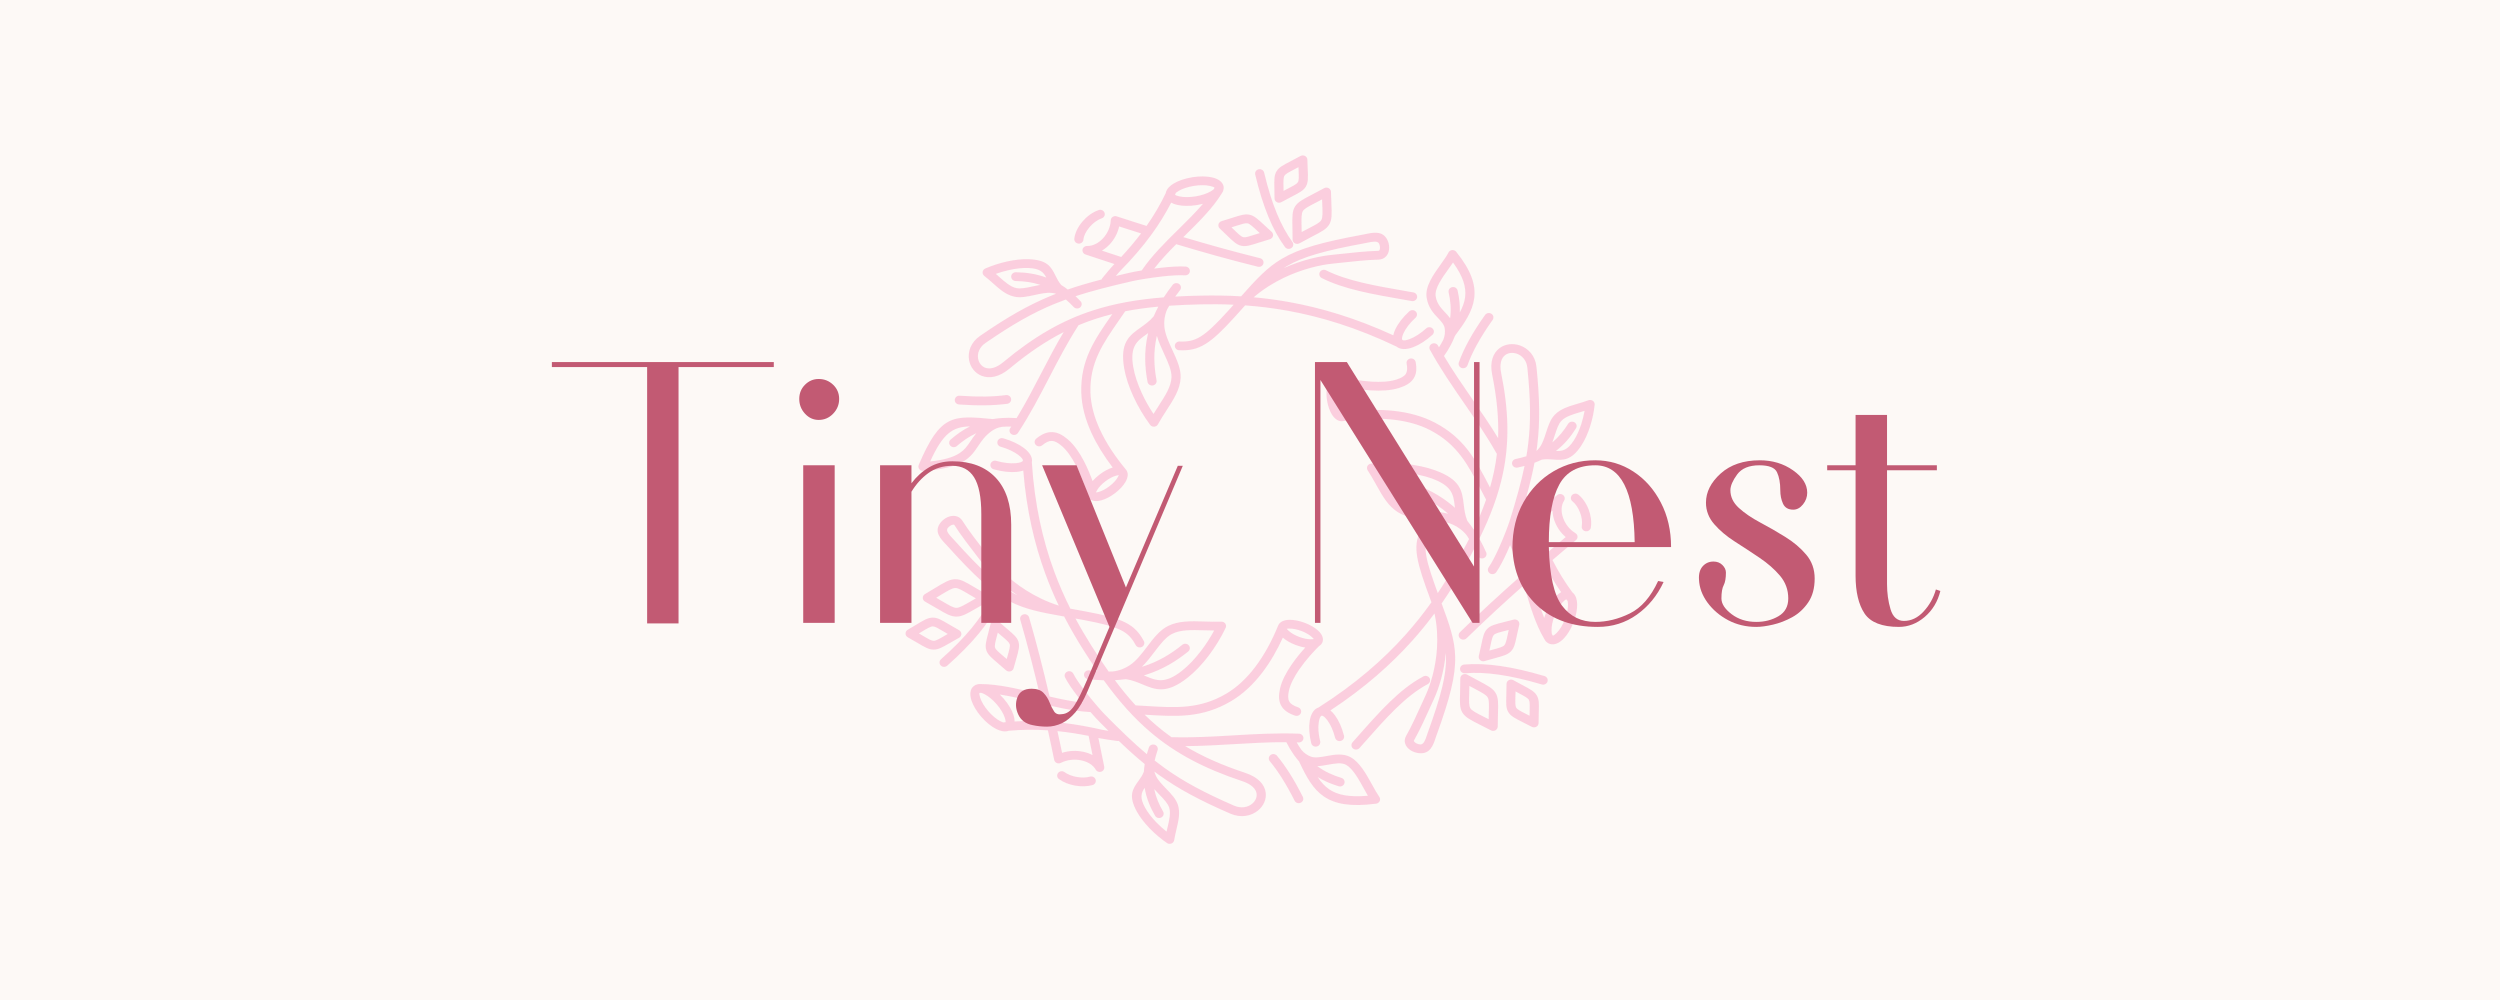 <svg version="1.2" preserveAspectRatio="xMidYMid meet" height="400" viewBox="0 0 750 300" zoomAndPan="magnify" width="1000" xmlns:xlink="http://www.w3.org/1999/xlink" xmlns="http://www.w3.org/2000/svg"><defs><filter height="100%" id="1148d2a5fb" filterUnits="objectBoundingBox" width="100%" y="0%" x="0%"><feColorMatrix in="SourceGraphic" type="matrix" values="0 0 0 0 1 0 0 0 0 1 0 0 0 0 1 0 0 0 1 0"></feColorMatrix></filter><clipPath id="aab583fa31"><path d="M 0.469 0.598 L 207.469 0.598 L 207.469 207.199 L 0.469 207.199 Z M 0.469 0.598"></path></clipPath><clipPath id="a3357bba74"><rect height="208" y="0" width="208" x="0"></rect></clipPath></defs><g id="cfb6b89607"><rect style="fill:#ffffff;fill-opacity:1;stroke:none;" height="300" y="0" width="750" x="0"></rect><rect style="fill:#fdf9f6;fill-opacity:1;stroke:none;" height="300" y="0" width="750" x="0"></rect><g transform="matrix(1,0,0,1,271,46)" mask="url(#5a028b7d4e)"><g clip-path="url(#a3357bba74)"><g clip-path="url(#aab583fa31)" clip-rule="nonzero"><path d="M 153.02 41.727 C 153.766 41.855 154.258 42.543 154.125 43.258 C 153.988 43.973 153.27 44.449 152.523 44.32 L 150.676 43.996 C 140.453 42.215 132.254 40.789 125.535 37.426 C 124.859 37.09 124.598 36.293 124.945 35.648 C 125.297 35 126.125 34.75 126.797 35.086 C 133.156 38.266 141.176 39.664 151.168 41.402 Z M 136.855 178.406 C 136.367 178.961 135.5 179.031 134.918 178.559 C 134.34 178.09 134.27 177.258 134.758 176.699 L 135.824 175.492 C 143.121 167.234 148.852 160.746 156.004 156.926 C 156.664 156.57 157.504 156.801 157.871 157.438 C 158.242 158.074 158 158.875 157.34 159.23 C 150.629 162.816 145.039 169.145 137.926 177.199 Z M 168.512 155.984 C 167.754 156.047 167.09 155.516 167.02 154.789 C 166.953 154.066 167.508 153.426 168.262 153.359 C 171.492 153.086 175.039 153.215 179.023 153.781 C 182.973 154.344 187.375 155.344 192.344 156.816 C 193.07 157.031 193.477 157.77 193.254 158.465 C 193.031 159.164 192.262 159.555 191.535 159.34 C 186.707 157.906 182.441 156.938 178.621 156.395 C 174.832 155.852 171.504 155.73 168.512 155.984 Z M 168.953 145.496 C 168.418 146.016 167.551 146.02 167.008 145.508 C 166.469 144.996 166.465 144.16 167 143.641 C 170.215 140.512 173.066 137.805 176.047 135.059 C 178.93 132.398 181.875 129.75 185.336 126.68 C 184.375 123.523 183.336 120.406 182.035 117.539 C 181.746 118.223 181.441 118.918 181.129 119.605 C 180.09 121.895 178.941 124.137 177.867 125.664 C 177.445 126.266 176.59 126.426 175.965 126.02 C 175.336 125.613 175.168 124.793 175.594 124.191 C 176.551 122.828 177.621 120.727 178.609 118.551 C 180.203 115.039 181.543 111.414 181.906 110.242 C 183.887 103.863 185.359 98.645 186.359 93.785 C 185.688 93.965 184.988 94.129 184.262 94.273 C 183.52 94.426 182.793 93.969 182.633 93.258 C 182.477 92.543 182.953 91.844 183.695 91.695 C 184.84 91.465 185.91 91.188 186.91 90.875 C 187.117 89.68 187.293 88.496 187.438 87.316 C 188.281 80.504 188.168 73.66 187.207 64.32 C 186.98 62.098 185.613 60.66 184.051 60.117 C 183.422 59.898 182.773 59.824 182.16 59.895 C 181.574 59.969 181.016 60.176 180.551 60.531 C 179.426 61.387 178.789 63.133 179.348 65.906 C 181.664 77.367 181.828 86.801 179.871 96.086 C 178.52 102.484 176.168 108.785 172.812 115.609 C 173.531 116.883 174.215 118.246 174.855 119.707 C 175.152 120.375 174.824 121.148 174.129 121.434 C 173.43 121.719 172.625 121.406 172.328 120.734 C 172 119.988 171.66 119.27 171.309 118.574 C 170.207 120.691 169.012 122.863 167.727 125.113 C 165.914 128.281 163.871 131.609 161.488 135.043 C 163.852 141.449 165.395 145.801 165.547 150.816 C 165.637 153.785 165.254 156.926 164.324 160.785 C 163.402 164.586 161.953 169.078 159.887 174.789 C 159.789 175.055 159.73 175.234 159.668 175.426 C 158.965 177.535 158.07 180.223 154.848 179.965 C 154.027 179.898 153.227 179.66 152.547 179.297 C 151.93 178.965 151.398 178.527 151.02 178.012 C 150.59 177.422 150.359 176.738 150.426 176.008 C 150.461 175.602 150.586 175.191 150.82 174.789 C 152.367 172.121 154.332 167.785 155.871 164.387 C 156.172 163.723 156.457 163.09 156.723 162.516 C 158.082 159.539 159.723 154.473 160.098 148.453 C 160.301 145.195 160.133 141.66 159.348 138.035 C 157.34 140.746 155.109 143.512 152.605 146.297 C 146.379 153.234 138.473 160.32 128.121 167.129 C 128.582 167.508 129.027 167.984 129.445 168.539 C 130.57 170.043 131.578 172.215 132.203 174.703 C 132.383 175.41 131.93 176.125 131.188 176.297 C 130.449 176.469 129.707 176.031 129.527 175.324 C 128.984 173.168 128.141 171.324 127.207 170.082 C 126.516 169.164 125.898 168.637 125.508 168.719 L 125.492 168.723 C 125.105 168.824 124.805 169.562 124.625 170.68 C 124.387 172.176 124.508 174.168 125.039 176.309 C 125.223 176.938 124.902 177.613 124.262 177.879 C 123.562 178.172 122.75 177.863 122.449 177.191 C 122.406 177.102 122.379 177.012 122.359 176.918 C 121.746 174.457 121.621 172.102 121.91 170.281 C 122.238 168.195 123.156 166.699 124.586 166.227 C 135.711 159.164 144.051 151.785 150.523 144.574 C 153.531 141.223 156.137 137.906 158.434 134.676 C 157.918 133.277 157.375 131.797 156.852 130.34 C 154.992 125.148 154.047 121.691 153.93 118.926 C 153.805 115.988 154.586 113.891 156.176 111.508 C 156.586 110.898 157.434 110.719 158.074 111.113 C 158.711 111.508 158.895 112.32 158.484 112.934 C 157.207 114.852 156.578 116.52 156.676 118.816 C 156.777 121.281 157.68 124.52 159.457 129.48 C 159.77 130.355 160.062 131.16 160.336 131.914 C 162.195 129.133 163.836 126.43 165.32 123.84 C 166.934 121.02 168.402 118.32 169.719 115.707 C 169.508 115.359 169.293 115.02 169.074 114.688 C 168.465 113.891 167.777 113.234 167.051 112.688 C 166.34 112.148 165.598 111.727 164.859 111.387 C 164.828 111.379 164.801 111.367 164.773 111.355 C 162.641 110.402 159.895 110.121 157.223 109.844 C 153.996 109.512 150.859 109.188 148.504 107.746 C 145.461 105.887 143.75 102.824 141.82 99.363 C 141.047 97.98 140.234 96.527 139.301 95.094 C 139.195 94.926 139.121 94.734 139.102 94.523 C 139.023 93.801 139.578 93.152 140.332 93.082 C 143.543 92.777 147.09 92.793 150.516 93.148 C 153.75 93.484 156.887 94.125 159.547 95.09 C 167.234 97.883 167.637 101.27 168.129 105.402 C 168.309 106.918 168.504 108.555 169.195 110.254 C 169.855 111.07 170.496 111.934 171.113 112.852 C 172.566 109.785 173.805 106.82 174.828 103.902 C 174.309 102.922 173.766 101.875 173.234 100.844 C 169.48 93.578 166.25 87.32 158.094 83.07 C 154.703 81.305 150.801 80.305 146.688 79.867 C 141.887 79.359 136.82 79.621 131.934 80.328 C 131.863 80.344 131.793 80.352 131.723 80.355 C 130.516 80.473 129.402 79.699 128.562 78.34 C 127.91 77.285 127.375 75.812 127.113 74.168 C 127.102 74.117 127.094 74.07 127.09 74.02 C 126.844 72.371 126.91 70.816 127.215 69.625 C 127.617 68.039 128.492 66.973 129.738 66.793 C 130.285 66.715 130.816 66.82 131.312 67.082 C 133.434 67.582 136.984 68.293 140.605 68.5 C 143.199 68.645 145.801 68.535 147.844 67.891 C 149.324 67.426 150.27 66.891 150.734 66.176 C 151.191 65.477 151.258 64.484 150.988 63.09 C 150.848 62.375 151.34 61.684 152.086 61.551 C 152.832 61.418 153.551 61.891 153.691 62.605 C 154.094 64.676 153.918 66.266 153.07 67.57 C 152.23 68.855 150.809 69.734 148.707 70.395 C 146.277 71.156 143.336 71.297 140.449 71.133 C 138.078 71 135.727 70.656 133.75 70.289 C 134.07 71.109 134.324 72.043 134.477 73.043 C 134.727 74.645 134.68 76.164 134.402 77.355 C 138.609 76.906 142.887 76.809 146.992 77.242 C 151.426 77.715 155.668 78.809 159.406 80.758 C 168.328 85.406 171.738 92.008 175.703 99.684 L 176 100.258 C 176.457 98.688 176.852 97.125 177.18 95.562 C 177.555 93.785 177.848 92 178.062 90.195 C 175.039 84.809 171.656 79.91 168.277 75.02 C 164.711 69.852 161.148 64.695 157.98 58.918 C 157.625 58.27 157.883 57.473 158.555 57.133 C 159.23 56.793 160.062 57.043 160.414 57.688 C 160.508 57.855 160.598 58.02 160.691 58.188 C 161.195 57.398 161.633 56.625 162.016 55.863 C 162.246 55.289 162.379 54.727 162.441 54.184 C 162.504 53.617 162.488 53.074 162.422 52.562 C 162.266 51.371 161.391 50.449 160.438 49.441 C 159.031 47.957 157.492 46.324 156.996 43.344 C 156.441 39.98 158.98 36.434 161.234 33.285 C 162.129 32.039 162.973 30.859 163.496 29.844 C 163.586 29.637 163.73 29.445 163.93 29.297 C 164.531 28.852 165.395 28.957 165.859 29.535 C 170.406 35.172 171.785 39.508 171.262 43.508 C 170.75 47.414 168.438 50.805 165.504 54.727 C 164.754 56.695 163.676 58.719 162.199 60.809 C 164.836 65.25 167.707 69.406 170.578 73.566 C 173.246 77.426 175.914 81.293 178.43 85.43 C 178.652 79.578 178.062 73.387 176.652 66.41 C 175.863 62.5 176.977 59.879 178.84 58.461 C 179.707 57.801 180.734 57.41 181.812 57.281 C 182.863 57.156 183.957 57.277 184.984 57.633 C 187.449 58.492 189.598 60.695 189.941 64.059 C 190.922 73.602 191.035 80.613 190.168 87.621 C 190.102 88.172 190.027 88.727 189.945 89.277 C 190.293 88.965 190.594 88.625 190.855 88.281 C 191.742 87.109 192.277 85.441 192.801 83.816 C 193.461 81.762 194.105 79.77 195.473 78.387 C 197.227 76.613 199.605 75.91 202.297 75.113 C 203.332 74.805 204.422 74.48 205.465 74.098 C 205.676 74.008 205.91 73.969 206.152 73.992 C 206.91 74.059 207.469 74.699 207.398 75.426 C 207.191 77.527 206.715 79.805 206.02 81.961 C 205.359 84.008 204.5 85.953 203.477 87.539 C 200.418 92.281 197.91 92.094 194.848 91.859 C 193.824 91.781 192.723 91.699 191.539 91.898 C 190.844 92.23 190.113 92.547 189.348 92.836 C 188.754 95.957 187.969 99.195 186.977 102.754 C 187.078 102.863 187.16 102.988 187.219 103.129 C 187.719 104.312 188.117 105.281 188.41 106.016 C 188.801 107 189.039 107.641 189.113 107.883 L 189.242 108.289 L 196.145 102.52 L 196.145 102.523 C 196.586 102.156 197.238 102.086 197.766 102.391 C 198.41 102.773 198.617 103.586 198.223 104.207 C 197.324 105.613 197.289 107.453 197.875 109.211 C 198.504 111.09 199.816 112.84 201.555 113.883 C 201.688 113.953 201.812 114.051 201.918 114.168 C 202.422 114.715 202.363 115.547 201.793 116.027 C 200.719 116.93 199.523 117.941 198.211 119.059 C 196.766 120.289 195.609 121.273 194.742 122.023 C 196.457 125.383 198.434 128.617 200.734 131.723 C 201.16 132.047 201.488 132.5 201.723 133.051 C 201.777 133.152 201.816 133.262 201.844 133.371 C 202.023 133.906 202.125 134.52 202.145 135.191 C 202.195 136.746 201.84 138.707 201.062 140.711 L 201.051 140.734 L 201.055 140.734 C 201.047 140.758 201.035 140.781 201.027 140.801 C 200.25 142.77 199.199 144.445 198.121 145.57 C 196.754 146.992 195.227 147.633 193.863 147.145 C 193.398 146.977 193.004 146.695 192.688 146.32 C 192.668 146.297 192.645 146.27 192.621 146.238 C 192.473 146.051 192.344 145.836 192.23 145.602 C 189.605 141.16 187.996 135.695 186.359 130.129 L 186.184 129.52 C 183.129 132.234 180.492 134.613 177.953 136.957 C 175.047 139.637 172.211 142.328 168.953 145.496 Z M 193.527 119.527 C 194.668 118.551 195.621 117.734 196.387 117.082 C 197.09 116.484 197.863 115.828 198.707 115.117 C 197.105 113.754 195.898 111.934 195.262 110.02 C 194.949 109.094 194.773 108.141 194.742 107.199 L 190.141 111.043 C 191.141 113.965 192.258 116.793 193.527 119.527 Z M 187.246 111.051 C 187.238 111.031 187.234 111.012 187.227 110.992 C 186.969 110.211 186.715 109.426 186.473 108.637 C 186.402 108.398 186.188 107.824 185.844 106.961 L 185.797 106.848 C 185.402 108.18 184.98 109.559 184.535 110.996 C 184.355 111.578 183.949 112.723 183.406 114.141 C 185.883 118.781 187.457 124.141 189.008 129.41 C 190.023 132.867 191.027 136.285 192.262 139.391 C 192.41 138.855 192.594 138.309 192.805 137.762 L 192.816 137.738 L 192.812 137.734 C 192.82 137.711 192.832 137.691 192.844 137.668 C 193.617 135.699 194.668 134.027 195.746 132.902 C 196.262 132.367 196.797 131.945 197.336 131.648 C 195.211 128.598 193.367 125.426 191.746 122.125 C 189.996 118.559 188.52 114.867 187.246 111.051 Z M 200.77 104.426 C 200.18 103.969 200.09 103.141 200.566 102.574 C 201.043 102.008 201.906 101.922 202.496 102.379 C 203.727 103.332 204.898 104.996 205.613 106.902 C 206.242 108.574 206.539 110.469 206.25 112.273 C 206.133 112.996 205.434 113.488 204.684 113.379 C 203.93 113.27 203.418 112.594 203.531 111.875 C 203.75 110.535 203.512 109.094 203.027 107.801 C 202.473 106.332 201.629 105.094 200.77 104.426 Z M 199.309 134.336 C 199.172 134.156 199.035 133.98 198.902 133.801 C 198.656 133.867 198.254 134.191 197.77 134.695 C 196.914 135.586 196.062 136.957 195.414 138.598 C 195.406 138.633 195.391 138.668 195.375 138.707 L 195.375 138.703 C 194.727 140.379 194.426 141.973 194.469 143.195 C 194.48 143.629 194.52 143.984 194.582 144.242 C 194.668 144.391 194.754 144.535 194.844 144.68 C 195.059 144.723 195.52 144.379 196.102 143.773 C 196.957 142.883 197.805 141.516 198.453 139.875 C 198.465 139.836 198.477 139.801 198.492 139.766 L 198.496 139.766 C 199.141 138.09 199.441 136.5 199.402 135.277 C 199.391 134.902 199.359 134.582 199.309 134.336 Z M 130.27 69.543 L 130.094 69.5 C 130.043 69.633 129.969 69.895 129.879 70.25 C 129.652 71.137 129.617 72.359 129.824 73.703 C 130.031 75.051 130.438 76.211 130.922 76.996 C 131.207 77.453 131.398 77.734 131.434 77.73 C 131.469 77.727 131.57 77.402 131.699 76.887 C 131.926 76 131.965 74.777 131.754 73.434 C 131.547 72.086 131.141 70.926 130.656 70.141 C 130.492 69.875 130.359 69.668 130.27 69.543 Z M 174.523 48.48 C 174.949 47.879 175.805 47.727 176.434 48.137 C 177.059 48.547 177.219 49.367 176.793 49.969 C 174.832 52.727 173.273 55.207 172.035 57.469 C 170.812 59.703 169.91 61.723 169.25 63.582 C 169.004 64.27 168.223 64.641 167.504 64.402 C 166.785 64.168 166.402 63.418 166.645 62.727 C 167.344 60.758 168.305 58.613 169.602 56.242 C 170.883 53.898 172.5 51.328 174.523 48.48 Z M 162.797 150.891 C 162.789 150.551 162.77 150.215 162.746 149.879 C 162.211 155.711 160.598 160.609 159.242 163.574 C 158.98 164.148 158.695 164.777 158.391 165.441 C 156.828 168.891 154.836 173.289 153.223 176.074 C 153.188 176.133 153.168 176.188 153.164 176.23 C 153.16 176.305 153.199 176.402 153.273 176.5 C 153.402 176.68 153.617 176.848 153.887 176.992 C 154.234 177.176 154.648 177.301 155.078 177.336 C 156.121 177.418 156.641 175.852 157.051 174.625 C 157.141 174.344 157.23 174.078 157.289 173.922 C 159.328 168.281 160.754 163.871 161.645 160.188 C 162.523 156.562 162.879 153.633 162.797 150.891 Z M 165.477 106.34 C 165.449 106.125 165.426 105.914 165.402 105.703 C 165.012 102.449 164.695 99.781 158.57 97.559 C 156.141 96.676 153.234 96.082 150.223 95.77 C 147.742 95.516 145.199 95.445 142.789 95.555 C 143.305 96.426 143.781 97.281 144.246 98.117 C 146 101.254 147.551 104.031 149.984 105.52 C 151.805 106.629 154.617 106.922 157.516 107.223 C 159.508 107.426 161.535 107.637 163.426 108.109 C 163.324 108.023 163.227 107.934 163.125 107.848 C 159.578 104.797 155.598 102.793 151.426 101.352 C 150.711 101.105 150.34 100.352 150.598 99.664 C 150.852 98.98 151.641 98.621 152.355 98.871 C 156.828 100.414 161.109 102.574 164.961 105.887 C 165.133 106.035 165.305 106.188 165.477 106.34 Z M 195.797 89.273 C 197.621 89.371 199.215 89.129 201.133 86.148 C 202.039 84.746 202.801 83.02 203.395 81.188 C 203.809 79.898 204.137 78.562 204.371 77.254 C 203.941 77.387 203.52 77.512 203.109 77.633 C 200.781 78.324 198.723 78.934 197.465 80.203 C 196.539 81.141 195.992 82.84 195.43 84.59 C 195.203 85.297 194.973 86.012 194.711 86.711 C 196.656 85.074 198.172 83.172 199.441 81.137 C 199.828 80.512 200.672 80.309 201.324 80.68 C 201.973 81.051 202.188 81.859 201.801 82.488 C 200.246 84.988 198.336 87.312 195.797 89.273 Z M 166.949 47.711 C 167.766 46.199 168.328 44.711 168.531 43.18 C 168.918 40.238 167.973 36.969 164.91 32.754 C 164.477 33.402 163.992 34.082 163.492 34.777 C 161.531 37.516 159.324 40.602 159.707 42.922 C 160.07 45.125 161.332 46.457 162.477 47.668 C 163.043 48.266 163.586 48.84 164.035 49.477 C 164.398 46.793 164.16 44.219 163.59 41.719 C 163.426 41.004 163.898 40.301 164.641 40.145 C 165.383 39.988 166.117 40.438 166.281 41.148 C 166.762 43.273 167.031 45.453 166.949 47.711 Z M 169.816 159.781 C 169.801 160.594 169.781 161.309 169.762 161.953 C 169.691 164.418 169.652 165.699 170.086 166.434 C 170.547 167.219 171.855 167.875 174.566 169.242 C 174.887 169.402 175.227 169.574 175.594 169.762 C 175.609 169.039 175.625 168.418 175.641 167.859 C 175.715 165.277 175.75 163.973 175.309 163.223 C 174.855 162.453 173.617 161.797 171.102 160.465 C 170.703 160.254 170.277 160.027 169.816 159.781 Z M 167.02 161.883 C 167.051 160.711 167.094 159.293 167.094 157.598 C 167.078 157.352 167.137 157.102 167.273 156.871 C 167.652 156.238 168.492 156.023 169.152 156.387 C 170.414 157.086 171.5 157.66 172.43 158.152 C 175.402 159.73 176.871 160.508 177.707 161.934 C 178.523 163.32 178.48 164.871 178.395 167.926 C 178.363 169.098 178.324 170.492 178.32 171.953 C 178.32 172.164 178.266 172.379 178.152 172.578 C 177.789 173.219 176.957 173.457 176.289 173.109 C 175.25 172.566 174.199 172.035 173.289 171.578 C 170.094 169.969 168.551 169.191 167.688 167.723 C 166.887 166.363 166.93 164.832 167.02 161.883 Z M 183.672 161.441 C 183.66 161.934 183.648 162.383 183.633 162.793 C 183.578 164.746 183.547 165.758 183.863 166.297 C 184.199 166.867 185.238 167.391 187.395 168.477 L 187.855 168.711 C 187.863 168.289 187.875 167.914 187.883 167.566 C 187.941 165.523 187.969 164.484 187.648 163.938 C 187.316 163.375 186.332 162.852 184.336 161.797 Z M 180.891 162.719 C 180.918 161.773 180.953 160.625 180.949 159.266 C 180.938 159.02 180.996 158.77 181.133 158.539 C 181.512 157.906 182.352 157.691 183.008 158.055 C 184.027 158.617 184.91 159.086 185.664 159.484 C 188.121 160.789 189.328 161.43 190.047 162.648 C 190.746 163.832 190.707 165.113 190.637 167.637 C 190.613 168.598 190.578 169.742 190.578 170.895 L 190.574 170.895 C 190.574 171.109 190.523 171.324 190.41 171.523 C 190.047 172.164 189.211 172.398 188.547 172.051 C 187.723 171.621 186.863 171.188 186.113 170.812 C 183.477 169.484 182.203 168.844 181.465 167.586 C 180.781 166.422 180.82 165.16 180.891 162.719 Z M 172.66 150.684 C 172.996 149.301 173.223 148.215 173.414 147.316 C 173.918 144.926 174.18 143.688 175.125 142.699 C 176.137 141.641 177.527 141.293 180.41 140.57 C 181.105 140.395 181.906 140.195 183.066 139.887 C 183.797 139.691 184.559 140.102 184.762 140.805 C 184.824 141.027 184.828 141.258 184.773 141.469 C 184.449 142.82 184.238 143.809 184.062 144.641 C 183.535 147.117 183.27 148.375 182.312 149.375 C 181.328 150.406 180 150.77 177.309 151.5 C 176.547 151.707 175.656 151.949 174.379 152.324 C 173.652 152.535 172.883 152.145 172.664 151.445 C 172.582 151.188 172.586 150.922 172.66 150.684 Z M 176.105 147.84 C 176.02 148.246 175.926 148.688 175.82 149.168 L 176.547 148.969 C 178.746 148.367 179.828 148.074 180.285 147.594 C 180.73 147.129 180.949 146.117 181.371 144.113 C 181.449 143.766 181.527 143.387 181.613 142.992 L 181.105 143.117 C 178.75 143.707 177.617 143.992 177.148 144.48 C 176.719 144.934 176.508 145.926 176.105 147.84 Z M 21.09 95.891 C 20.832 95.203 21.207 94.449 21.922 94.203 C 22.637 93.957 23.426 94.316 23.68 95.004 C 24.066 96.035 24.32 96.723 24.574 97.398 C 28.383 107.594 31.371 115.605 31.246 123.449 C 31.234 124.18 30.609 124.762 29.852 124.754 C 29.09 124.742 28.484 124.145 28.492 123.414 C 28.613 116.039 25.699 108.234 21.988 98.297 C 21.652 97.402 21.309 96.484 21.09 95.891 Z M 25.84 134.312 C 26.164 133.656 26.98 133.371 27.668 133.68 C 28.355 133.984 28.652 134.77 28.328 135.43 C 26.969 138.238 25.078 141.121 22.566 144.156 C 20.078 147.164 16.977 150.324 13.164 153.711 C 12.605 154.203 11.738 154.172 11.223 153.637 C 10.707 153.102 10.742 152.266 11.301 151.773 C 15.016 148.473 18.02 145.414 20.418 142.516 C 22.793 139.648 24.566 136.941 25.84 134.312 Z M 35.082 139.938 C 34.879 139.234 35.309 138.508 36.039 138.312 C 36.77 138.113 37.527 138.523 37.734 139.227 C 38.965 143.516 39.98 147.242 40.957 151.043 C 41.906 154.719 42.824 158.496 43.875 162.953 C 47.207 163.734 50.539 164.43 53.773 164.781 C 53.305 164.199 52.828 163.598 52.363 162.992 C 50.812 160.98 49.359 158.906 48.523 157.254 C 48.191 156.602 48.473 155.812 49.156 155.492 C 49.84 155.176 50.66 155.445 50.992 156.102 C 51.746 157.582 53.105 159.52 54.578 161.43 C 56.941 164.496 59.547 167.426 60.426 168.32 C 65.191 173.152 69.164 176.984 73.047 180.246 C 73.223 179.598 73.426 178.938 73.656 178.262 C 73.895 177.566 74.672 177.191 75.395 177.418 C 76.117 177.645 76.508 178.391 76.273 179.086 C 75.906 180.148 75.621 181.176 75.402 182.164 C 76.379 182.934 77.359 183.668 78.355 184.383 C 84.086 188.492 90.32 191.824 99.219 195.691 C 101.336 196.609 103.316 196.191 104.594 195.164 C 105.102 194.754 105.496 194.25 105.734 193.699 C 105.965 193.18 106.055 192.613 105.969 192.051 C 105.758 190.688 104.5 189.285 101.719 188.363 C 90.215 184.555 81.617 179.977 74.219 173.711 C 69.117 169.387 64.609 164.281 60.129 158.086 C 58.617 158.043 57.043 157.93 55.406 157.73 C 54.652 157.641 54.117 156.98 54.211 156.258 C 54.305 155.535 54.992 155.023 55.746 155.113 C 56.582 155.211 57.398 155.289 58.199 155.348 C 56.84 153.371 55.477 151.293 54.094 149.105 C 52.141 146.012 50.156 142.648 48.246 138.957 C 41.281 137.715 36.586 136.824 31.984 134.441 C 29.27 133.035 26.621 131.145 23.598 128.434 C 20.617 125.762 17.293 122.312 13.176 117.746 C 13.035 117.59 12.875 117.422 12.711 117.25 C 11.16 115.613 9.184 113.527 11.031 110.973 C 11.5 110.324 12.117 109.781 12.781 109.398 C 13.387 109.051 14.051 108.828 14.699 108.773 C 15.449 108.707 16.18 108.859 16.809 109.277 C 17.16 109.512 17.465 109.82 17.711 110.215 C 19.336 112.82 22.273 116.629 24.574 119.613 C 24.922 120.062 25.25 120.488 25.84 121.262 C 27.844 123.879 31.598 127.773 36.844 131.098 C 39.68 132.895 42.953 134.52 46.617 135.676 C 45.176 132.652 43.797 129.422 42.535 125.949 C 39.387 117.309 36.945 107.195 35.977 95.18 C 35.406 95.371 34.754 95.504 34.043 95.57 C 32.117 95.758 29.652 95.512 27.098 94.789 C 26.371 94.582 25.953 93.848 26.168 93.148 C 26.383 92.449 27.148 92.047 27.879 92.254 C 30.098 92.883 32.184 93.105 33.762 92.949 C 34.949 92.836 35.738 92.582 35.852 92.211 C 35.965 91.844 35.445 91.215 34.516 90.5 C 33.273 89.547 31.398 88.645 29.184 88.016 C 28.453 87.809 28.035 87.074 28.254 86.375 C 28.469 85.676 29.234 85.277 29.961 85.484 C 32.52 86.207 34.73 87.285 36.238 88.445 C 37.957 89.762 38.848 91.273 38.555 92.703 C 39.367 105.465 41.859 116.086 45.129 125.07 C 46.652 129.25 48.344 133.074 50.109 136.598 C 51.285 136.809 52.641 137.055 54.809 137.457 C 60.441 138.512 64.035 139.453 66.578 140.73 C 69.289 142.098 70.793 143.793 72.148 146.305 C 72.496 146.953 72.23 147.75 71.555 148.082 C 70.883 148.418 70.051 148.16 69.703 147.516 C 68.613 145.492 67.418 144.133 65.297 143.066 C 63.008 141.914 59.637 141.039 54.285 140.039 C 53.598 139.91 52.664 139.742 51.648 139.562 C 53.23 142.496 54.848 145.211 56.445 147.742 C 58.184 150.492 59.887 153.059 61.586 155.461 C 62.012 155.457 62.43 155.449 62.844 155.434 C 63.867 155.32 64.801 155.082 65.645 154.758 C 66.512 154.426 67.293 154 67.992 153.527 C 69.91 152.234 71.539 150.094 73.129 148.008 C 75.043 145.492 76.902 143.051 79.383 141.812 C 82.574 140.215 86.195 140.328 90.285 140.449 C 91.914 140.5 93.625 140.551 95.395 140.492 L 95.395 140.496 C 95.602 140.488 95.812 140.523 96.016 140.609 C 96.703 140.91 97.012 141.691 96.695 142.355 C 95.367 145.172 93.578 148.113 91.547 150.781 C 89.621 153.305 87.473 155.594 85.277 157.316 C 78.914 162.312 75.652 160.949 71.676 159.293 C 70.215 158.684 68.641 158.027 66.773 157.75 C 65.703 157.895 64.602 157.996 63.465 158.051 C 65.508 160.789 67.562 163.301 69.688 165.609 C 70.727 165.664 71.992 165.742 73.234 165.816 C 81.672 166.332 88.934 166.773 96.852 162.117 C 100.148 160.18 103 157.438 105.449 154.242 C 108.324 150.488 110.633 146.113 112.445 141.668 L 112.445 141.66 C 112.91 140.535 114.191 139.961 115.887 139.941 C 117.184 139.93 118.809 140.23 120.453 140.855 C 122.105 141.48 123.504 142.32 124.434 143.176 C 125.621 144.27 126.152 145.492 125.754 146.598 C 125.734 146.664 125.707 146.727 125.676 146.785 C 125.473 147.23 125.133 147.586 124.691 147.848 C 123.172 149.359 120.738 151.973 118.746 154.875 C 117.32 156.953 116.121 159.168 115.676 161.199 C 115.359 162.652 115.371 163.707 115.785 164.453 C 116.188 165.18 117.051 165.73 118.441 166.203 C 119.156 166.445 119.531 167.199 119.277 167.887 C 119.023 168.574 118.238 168.934 117.523 168.691 C 115.453 167.992 114.102 167.051 113.352 165.691 C 112.613 164.355 112.531 162.734 112.988 160.652 C 113.512 158.262 114.859 155.742 116.453 153.422 C 117.762 151.516 119.242 149.734 120.559 148.277 C 119.66 148.133 118.691 147.875 117.711 147.508 C 117.676 147.496 117.645 147.484 117.613 147.469 C 116.074 146.875 114.762 146.094 113.852 145.297 C 112.16 149.008 110.105 152.613 107.66 155.809 C 105.016 159.262 101.906 162.238 98.285 164.371 C 89.637 169.457 81.969 168.988 73.062 168.445 L 72.387 168.402 C 73.574 169.566 74.789 170.676 76.039 171.734 C 77.453 172.934 78.918 174.07 80.441 175.152 C 86.828 175.332 92.934 174.973 99.023 174.609 C 105.48 174.23 111.922 173.848 118.711 174.102 C 119.469 174.133 120.059 174.746 120.031 175.473 C 120 176.199 119.359 176.77 118.602 176.738 C 118.402 176.73 118.207 176.723 118.012 176.719 C 118.461 177.52 118.938 178.266 119.426 178.957 C 119.836 179.449 120.285 179.852 120.75 180.176 C 121.223 180.508 121.727 180.766 122.23 180.969 C 123.426 181.453 125.156 181.141 126.914 180.82 C 129.359 180.379 131.852 179.926 134.113 181.125 C 136.863 182.582 138.863 186.207 140.656 189.449 C 141.398 190.801 142.105 192.078 142.762 193.016 C 142.891 193.188 142.98 193.391 143.016 193.613 C 143.117 194.336 142.59 195.004 141.836 195.102 C 134.215 196.094 129.539 195.254 126.148 192.934 C 122.816 190.656 120.91 187.074 118.727 182.445 C 118.211 181.855 117.711 181.223 117.23 180.543 C 117.203 180.512 117.184 180.48 117.16 180.449 C 116.355 179.312 115.598 178.055 114.895 176.66 C 109.559 176.629 104.379 176.938 99.191 177.242 C 94.371 177.531 89.539 177.816 84.555 177.836 C 89.727 180.949 95.609 183.555 102.609 185.871 C 106.535 187.172 108.344 189.406 108.691 191.66 C 108.852 192.719 108.691 193.77 108.27 194.73 C 107.859 195.664 107.203 196.508 106.363 197.184 C 104.359 198.805 101.297 199.484 98.086 198.09 C 88.973 194.129 82.586 190.715 76.707 186.5 C 76.242 186.168 75.781 185.828 75.32 185.484 C 75.434 185.934 75.586 186.355 75.77 186.742 C 76.379 188.055 77.621 189.34 78.832 190.594 C 80.355 192.168 81.832 193.699 82.395 195.52 C 83.113 197.859 82.559 200.195 81.934 202.832 C 81.695 203.84 81.441 204.902 81.254 206.039 C 81.223 206.234 81.145 206.43 81.016 206.602 C 80.574 207.195 79.715 207.332 79.098 206.91 C 77.312 205.691 75.492 204.16 73.887 202.496 C 72.371 200.926 71.047 199.238 70.125 197.598 C 67.379 192.688 68.805 190.695 70.547 188.266 C 71.125 187.457 71.75 186.586 72.16 185.508 C 72.207 184.762 72.289 183.996 72.41 183.211 C 69.891 181.156 67.363 178.883 64.645 176.281 C 64.496 176.309 64.344 176.316 64.188 176.293 C 62.98 176.133 61.895 175.977 60.988 175.836 C 59.902 175.672 59.203 175.551 58.945 175.488 L 58.52 175.391 L 60.273 184.012 L 60.27 184.012 C 60.383 184.562 60.117 185.145 59.574 185.422 C 58.91 185.77 58.074 185.531 57.715 184.891 C 56.895 183.449 55.25 182.5 53.367 182.105 C 51.344 181.684 49.086 181.914 47.262 182.859 C 47.145 182.922 47.016 182.969 46.875 182.992 C 46.129 183.137 45.406 182.672 45.258 181.957 C 44.895 180.203 44.582 178.707 44.316 177.465 C 43.98 175.883 43.664 174.43 43.375 173.102 C 39.477 172.844 35.566 172.867 31.613 173.23 C 31.117 173.414 30.559 173.461 29.957 173.387 C 29.82 173.383 29.688 173.359 29.562 173.32 C 28.996 173.199 28.398 172.98 27.785 172.664 C 26.359 171.93 24.77 170.652 23.352 169.008 C 21.926 167.355 20.918 165.613 20.438 164.137 C 19.832 162.285 20.02 160.699 21.141 159.809 C 21.496 159.527 21.91 159.344 22.367 159.262 C 22.465 159.238 22.566 159.223 22.668 159.219 C 22.871 159.203 23.082 159.199 23.301 159.219 C 28.629 159.25 34.387 160.652 40.25 162.082 L 40.887 162.234 C 39.973 158.383 39.145 155.004 38.289 151.68 C 37.312 147.879 36.301 144.176 35.082 139.938 Z M 46.234 173.34 C 46.508 174.598 46.77 175.797 47.008 176.93 C 47.234 177.98 47.438 178.953 47.625 179.84 C 49.652 179.191 51.898 179.102 53.949 179.531 C 54.941 179.738 55.891 180.066 56.754 180.512 L 55.586 174.762 C 52.457 174.137 49.344 173.652 46.234 173.34 Z M 56.977 172.348 C 57.031 172.355 57.082 172.367 57.137 172.379 C 57.953 172.551 58.773 172.734 59.594 172.922 C 59.84 172.98 60.469 173.09 61.418 173.234 L 61.539 173.254 C 60.535 172.258 59.5 171.219 58.426 170.129 C 57.992 169.691 57.164 168.781 56.152 167.617 C 50.719 167.352 45.098 165.984 39.574 164.637 C 35.945 163.754 32.359 162.879 28.938 162.355 C 29.348 162.746 29.746 163.168 30.137 163.621 L 30.168 163.656 L 30.172 163.656 L 30.195 163.691 C 31.586 165.32 32.574 167.031 33.051 168.488 C 33.277 169.184 33.391 169.844 33.387 170.441 C 37.203 170.199 40.992 170.25 44.773 170.555 C 48.844 170.883 52.898 171.5 56.977 172.348 Z M 55.961 186.992 C 56.688 186.777 57.457 187.168 57.684 187.863 C 57.906 188.562 57.5 189.301 56.773 189.516 C 55.336 189.938 53.422 190.016 51.52 189.68 C 49.828 189.379 48.113 188.75 46.699 187.738 C 46.09 187.305 45.965 186.48 46.418 185.898 C 46.867 185.312 47.73 185.191 48.336 185.625 C 49.391 186.379 50.699 186.852 52.012 187.086 C 53.484 187.348 54.922 187.301 55.961 186.992 Z M 29.973 170.734 C 30.203 170.711 30.434 170.688 30.668 170.664 C 30.73 170.426 30.637 169.93 30.426 169.277 C 30.047 168.117 29.234 166.727 28.078 165.367 C 28.047 165.336 28.016 165.301 27.988 165.266 C 26.805 163.898 25.523 162.859 24.402 162.281 C 24.012 162.082 23.672 161.934 23.414 161.859 C 23.23 161.855 23.051 161.855 22.871 161.859 C 22.727 162.02 22.809 162.574 23.062 163.348 C 23.445 164.527 24.277 165.945 25.465 167.324 C 26.656 168.711 27.953 169.762 29.082 170.344 C 29.426 170.52 29.727 170.652 29.973 170.734 Z M 115 142.637 C 114.988 142.664 115.234 142.906 115.633 143.273 C 116.316 143.898 117.367 144.527 118.633 145.02 C 118.664 145.027 118.691 145.039 118.723 145.051 L 118.727 145.055 C 120.039 145.551 121.285 145.793 122.242 145.781 C 122.562 145.781 122.812 145.77 122.969 145.758 L 123.098 145.633 C 123 145.527 122.801 145.336 122.527 145.086 C 121.832 144.445 120.746 143.801 119.438 143.305 C 118.125 142.809 116.875 142.566 115.918 142.578 C 115.363 142.582 115.016 142.602 115 142.637 Z M 119.855 193.07 C 120.184 193.727 119.895 194.512 119.207 194.828 C 118.523 195.141 117.703 194.859 117.379 194.203 C 116.07 191.602 114.797 189.344 113.551 187.375 C 112.324 185.441 111.121 183.789 109.934 182.359 C 109.461 181.789 109.559 180.957 110.156 180.504 C 110.75 180.051 111.617 180.148 112.09 180.719 C 113.332 182.211 114.602 183.957 115.906 186.012 C 117.191 188.039 118.504 190.371 119.855 193.07 Z M 33.293 132.117 C 33.602 132.277 33.914 132.43 34.227 132.578 C 29.234 129.219 25.621 125.426 23.621 122.816 C 23.438 122.574 22.914 121.898 22.359 121.18 C 20.035 118.16 17.066 114.312 15.352 111.566 C 15.316 111.508 15.277 111.465 15.242 111.441 C 15.176 111.398 15.07 111.383 14.945 111.395 C 14.715 111.414 14.457 111.508 14.191 111.66 C 13.848 111.855 13.527 112.141 13.285 112.48 C 12.688 113.301 13.844 114.52 14.75 115.477 C 14.93 115.664 15.105 115.848 15.262 116.023 C 19.34 120.551 22.605 123.941 25.477 126.516 C 28.305 129.047 30.77 130.809 33.293 132.117 Z M 72.164 156.617 C 72.371 156.703 72.574 156.789 72.777 156.875 C 75.906 158.18 78.473 159.25 83.543 155.27 C 85.559 153.688 87.543 151.57 89.328 149.227 C 90.801 147.297 92.137 145.215 93.242 143.156 C 92.199 143.148 91.184 143.117 90.199 143.09 C 86.492 142.977 83.211 142.875 80.645 144.16 C 78.734 145.113 77.062 147.305 75.344 149.562 C 74.164 151.113 72.961 152.695 71.582 154.031 C 71.711 153.992 71.844 153.953 71.973 153.914 C 76.5 152.492 80.297 150.184 83.691 147.434 C 84.273 146.965 85.141 147.035 85.629 147.594 C 86.117 148.152 86.043 148.984 85.461 149.453 C 81.832 152.395 77.746 154.871 72.832 156.414 C 72.613 156.484 72.387 156.551 72.164 156.617 Z M 72.398 190.348 C 71.402 191.812 70.824 193.258 72.555 196.348 C 73.371 197.801 74.551 199.301 75.906 200.711 C 76.859 201.695 77.898 202.637 78.965 203.48 C 79.059 203.062 79.156 202.652 79.254 202.246 C 79.793 199.973 80.27 197.957 79.75 196.273 C 79.367 195.027 78.109 193.723 76.812 192.379 C 76.289 191.84 75.762 191.293 75.262 190.727 C 75.766 193.164 76.723 195.375 77.926 197.445 C 78.297 198.082 78.059 198.887 77.395 199.238 C 76.73 199.594 75.895 199.363 75.527 198.727 C 74.047 196.188 72.902 193.441 72.398 190.348 Z M 124.32 187.145 C 125.316 188.641 126.41 189.867 127.746 190.781 C 130.254 192.5 133.773 193.219 139.363 192.719 C 138.984 192.074 138.605 191.387 138.219 190.68 C 136.609 187.766 134.809 184.508 132.785 183.434 C 131.387 182.691 129.391 183.055 127.43 183.41 C 126.336 183.609 125.25 183.805 124.191 183.852 C 126.434 185.5 128.883 186.59 131.43 187.367 C 132.152 187.59 132.551 188.332 132.32 189.023 C 132.086 189.719 131.316 190.098 130.594 189.879 C 128.43 189.215 126.32 188.348 124.32 187.145 Z M 21.758 133.508 C 21.047 133.094 20.402 132.715 19.824 132.375 C 17.637 131.082 16.5 130.41 15.625 130.402 C 14.68 130.395 13.434 131.152 10.844 132.723 C 10.527 132.914 10.199 133.113 9.859 133.32 C 10.469 133.672 11.039 134.008 11.555 134.312 C 13.844 135.66 15 136.34 15.902 136.352 C 16.828 136.359 18.039 135.656 20.504 134.23 C 20.898 134.004 21.32 133.758 21.758 133.508 Z M 21.262 130.129 C 22.273 130.727 23.496 131.449 25.082 132.324 C 25.316 132.438 25.52 132.613 25.66 132.848 C 26.039 133.48 25.812 134.289 25.156 134.652 C 23.758 135.426 22.766 136.004 21.914 136.492 C 19.012 138.172 17.578 139.004 15.875 138.984 C 14.219 138.973 12.84 138.16 10.117 136.559 C 9.18 136.004 8.059 135.344 6.535 134.496 C 6.336 134.387 6.164 134.23 6.035 134.031 C 5.641 133.41 5.848 132.598 6.496 132.219 C 7.734 131.492 8.613 130.957 9.379 130.492 C 12.43 128.641 13.898 127.75 15.652 127.766 C 17.285 127.781 18.645 128.582 21.262 130.129 Z M 13.332 144.188 C 12.898 143.934 12.5 143.699 12.133 143.48 C 10.395 142.457 9.496 141.926 8.859 141.922 C 8.168 141.914 7.176 142.516 5.121 143.762 L 4.676 144.031 C 5.035 144.242 5.379 144.445 5.695 144.633 C 7.512 145.699 8.43 146.238 9.09 146.246 C 9.766 146.254 10.73 145.695 12.688 144.562 Z M 13.57 141.238 C 14.383 141.719 15.363 142.297 16.648 143.008 C 16.883 143.121 17.086 143.297 17.227 143.531 C 17.605 144.16 17.379 144.969 16.723 145.336 C 15.566 145.977 14.773 146.434 14.098 146.824 C 11.699 148.211 10.516 148.895 9.059 148.883 C 7.645 148.871 6.508 148.199 4.258 146.875 C 3.508 146.434 2.609 145.902 1.359 145.207 C 1.16 145.102 0.988 144.945 0.863 144.746 C 0.469 144.121 0.672 143.312 1.32 142.93 C 2.348 142.328 3.047 141.902 3.656 141.535 C 6.172 140.008 7.387 139.27 8.887 139.285 C 10.281 139.297 11.406 139.961 13.57 141.238 Z M 28.539 140.41 C 29.574 141.34 30.469 142.098 31.211 142.727 C 33.117 144.344 34.102 145.18 34.523 146.453 C 34.973 147.828 34.594 149.156 33.805 151.914 C 33.578 152.695 33.32 153.594 33.086 154.465 C 32.895 155.168 32.145 155.594 31.414 155.41 C 31.184 155.352 30.98 155.242 30.82 155.098 L 30.82 155.102 C 29.938 154.312 29.043 153.555 28.297 152.918 C 26.328 151.242 25.328 150.395 24.902 149.094 C 24.465 147.762 24.801 146.473 25.488 143.863 C 25.699 143.062 25.945 142.125 26.211 141.027 C 26.383 140.316 27.121 139.875 27.859 140.039 C 28.129 140.102 28.359 140.234 28.539 140.41 Z M 29.391 144.699 C 29.07 144.43 28.719 144.133 28.336 143.805 L 28.152 144.512 C 27.594 146.633 27.32 147.68 27.523 148.297 C 27.719 148.895 28.527 149.582 30.125 150.941 C 30.395 151.168 30.688 151.418 31.016 151.699 L 31.152 151.219 C 31.797 148.965 32.109 147.879 31.902 147.254 C 31.707 146.664 30.918 145.996 29.391 144.699 Z M 116.73 26.594 C 117.168 27.191 117.016 28.012 116.395 28.43 C 115.773 28.848 114.914 28.703 114.48 28.105 C 112.625 25.566 110.969 22.559 109.488 18.957 C 108.016 15.383 106.715 11.227 105.562 6.367 C 105.395 5.656 105.855 4.949 106.598 4.785 C 107.336 4.625 108.074 5.066 108.242 5.777 C 109.367 10.516 110.625 14.547 112.039 17.984 C 113.441 21.391 115 24.223 116.73 26.594 Z M 107.039 31.465 C 107.773 31.648 108.211 32.367 108.023 33.074 C 107.832 33.777 107.082 34.199 106.348 34.016 C 101.789 32.879 97.918 31.859 94.07 30.793 C 90.348 29.762 86.473 28.633 81.867 27.262 C 79.496 29.641 77.199 32.062 75.266 34.578 C 76.023 34.477 76.805 34.383 77.582 34.297 C 80.191 34.012 82.801 33.84 84.684 33.969 C 85.445 34.02 86.016 34.652 85.961 35.379 C 85.91 36.109 85.25 36.656 84.492 36.605 C 82.758 36.488 80.332 36.648 77.898 36.914 C 73.973 37.34 70.012 38.047 68.754 38.332 C 61.996 39.879 56.543 41.266 51.668 42.855 C 52.168 43.328 52.664 43.828 53.16 44.359 C 53.664 44.902 53.613 45.734 53.051 46.219 C 52.484 46.703 51.617 46.656 51.113 46.113 C 50.332 45.277 49.551 44.527 48.766 43.852 C 47.582 44.281 46.426 44.727 45.285 45.195 C 38.73 47.895 32.609 51.414 24.648 56.891 C 22.762 58.188 22.148 60.039 22.438 61.609 C 22.555 62.242 22.812 62.824 23.188 63.297 C 23.543 63.746 24.008 64.105 24.562 64.316 C 25.895 64.82 27.785 64.477 30.016 62.617 C 39.203 54.965 47.629 50.109 56.98 47.098 C 63.426 45.02 70.289 43.828 78.133 43.203 C 78.926 41.965 79.816 40.715 80.816 39.449 C 81.277 38.871 82.141 38.758 82.746 39.199 C 83.348 39.641 83.469 40.469 83.008 41.051 C 82.496 41.695 82.02 42.336 81.57 42.969 C 84.027 42.828 86.586 42.734 89.254 42.68 C 93.02 42.602 97.047 42.637 101.336 42.898 C 105.938 37.73 109.09 34.273 113.547 31.637 C 116.184 30.078 119.211 28.82 123.156 27.668 C 127.012 26.539 131.793 25.5 138.008 24.359 C 138.066 24.348 138.375 24.285 138.691 24.215 C 140.949 23.746 143.82 23.145 145.203 25.957 C 145.555 26.676 145.738 27.457 145.75 28.199 C 145.762 28.883 145.633 29.543 145.359 30.109 C 145.043 30.762 144.539 31.293 143.84 31.609 C 143.453 31.781 143.02 31.883 142.547 31.891 C 139.332 31.938 134.457 32.473 130.637 32.891 C 129.656 32.996 128.715 33.098 128.52 33.121 C 125.152 33.477 119.758 34.648 114.133 37.348 C 111.094 38.809 107.988 40.715 105.109 43.184 C 108.562 43.496 112.168 43.969 115.938 44.652 C 125.312 46.359 135.664 49.387 146.98 54.586 C 147.094 54.012 147.301 53.406 147.594 52.777 C 148.387 51.094 149.844 49.168 151.781 47.402 C 152.332 46.902 153.203 46.926 153.723 47.453 C 154.246 47.98 154.219 48.816 153.668 49.316 C 152 50.84 150.758 52.465 150.102 53.863 C 149.629 54.875 149.461 55.648 149.707 55.945 C 149.723 55.961 149.734 55.973 149.75 55.988 C 150.043 56.238 150.852 56.117 151.93 55.711 C 153.418 55.156 155.176 54.047 156.852 52.52 C 157.402 52.02 158.27 52.043 158.793 52.57 C 159.312 53.102 159.289 53.934 158.738 54.434 C 156.809 56.195 154.73 57.492 152.938 58.168 C 150.891 58.934 149.082 58.922 147.941 57.973 C 136 52.254 125.168 49.012 115.43 47.242 C 110.898 46.418 106.602 45.91 102.539 45.617 C 101.566 46.707 100.527 47.871 99.414 49.102 C 95.66 53.242 93.016 55.754 90.57 57.238 C 87.984 58.805 85.703 59.207 82.762 59.078 C 82.004 59.047 81.418 58.43 81.449 57.703 C 81.484 56.977 82.129 56.414 82.883 56.445 C 85.258 56.551 87.078 56.238 89.105 55.008 C 91.273 53.695 93.746 51.324 97.336 47.363 C 97.949 46.688 98.531 46.039 99.09 45.414 C 95.656 45.262 92.395 45.25 89.316 45.312 C 85.965 45.379 82.793 45.512 79.773 45.723 C 79.559 46.09 79.348 46.457 79.148 46.824 C 78.75 47.711 78.508 48.594 78.379 49.449 C 78.246 50.34 78.238 51.199 78.312 52.012 C 78.52 54.254 79.641 56.68 80.73 59.047 C 82.043 61.895 83.316 64.66 83.195 67.332 C 83.039 70.785 81.129 73.742 78.969 77.082 C 78.121 78.395 77.23 79.773 76.395 81.277 C 76.297 81.465 76.152 81.637 75.961 81.766 C 75.34 82.188 74.48 82.051 74.043 81.457 C 72.172 78.949 70.41 75.992 69.016 72.957 C 67.699 70.098 66.707 67.172 66.25 64.492 C 64.926 56.699 67.785 54.672 71.27 52.195 C 72.547 51.289 73.926 50.309 75.113 48.891 C 75.516 47.93 75.977 46.965 76.496 45.992 C 73.004 46.32 69.711 46.773 66.562 47.383 C 65.957 48.277 65.277 49.262 64.605 50.227 C 59.922 56.984 55.891 62.797 56.133 71.699 C 56.234 75.414 57.281 79.156 58.941 82.789 C 60.887 87.039 63.68 91.148 66.793 94.883 C 66.816 94.906 66.836 94.934 66.855 94.961 C 67.574 95.906 67.438 97.227 66.629 98.609 C 65.992 99.695 64.906 100.895 63.523 101.945 C 62.145 103 60.684 103.742 59.434 104.09 C 57.844 104.535 56.473 104.363 55.676 103.469 C 55.633 103.426 55.598 103.383 55.562 103.332 C 55.262 102.938 55.109 102.48 55.094 101.98 C 54.484 99.957 53.344 96.629 51.723 93.52 C 50.559 91.293 49.156 89.188 47.551 87.805 C 46.398 86.812 45.441 86.301 44.559 86.27 C 43.699 86.238 42.77 86.68 41.652 87.598 C 41.074 88.074 40.207 88.008 39.715 87.453 C 39.219 86.902 39.289 86.07 39.863 85.594 C 41.531 84.227 43.059 83.574 44.656 83.629 C 46.23 83.68 47.734 84.426 49.387 85.848 C 51.285 87.48 52.887 89.855 54.18 92.336 C 55.246 94.383 56.113 96.5 56.77 98.32 C 57.352 97.645 58.066 96.969 58.891 96.344 C 60.211 95.336 61.605 94.613 62.812 94.246 C 60.312 90.988 58.09 87.48 56.422 83.836 C 54.629 79.91 53.496 75.844 53.383 71.773 C 53.117 62.035 57.371 55.898 62.316 48.77 L 62.688 48.234 C 61.047 48.641 59.441 49.094 57.867 49.602 C 56.07 50.18 54.309 50.828 52.566 51.559 C 49.207 56.781 46.484 62.023 43.77 67.258 C 40.879 72.828 37.996 78.387 34.391 83.875 C 33.984 84.492 33.133 84.676 32.492 84.289 C 31.848 83.898 31.656 83.082 32.062 82.469 C 32.168 82.305 32.273 82.145 32.375 81.984 C 31.434 81.961 30.531 81.98 29.664 82.043 C 29.004 82.137 28.414 82.309 27.887 82.531 C 27.348 82.762 26.863 83.051 26.43 83.367 C 24.48 84.781 23.457 86.309 22.496 87.746 C 20.098 91.324 18.016 94.426 6.043 95.266 C 5.82 95.289 5.59 95.262 5.371 95.176 C 4.668 94.898 4.336 94.129 4.621 93.453 C 11.102 78.27 14.73 78.555 26.852 79.719 C 27.633 79.586 28.445 79.488 29.289 79.426 C 29.348 79.418 29.406 79.414 29.461 79.414 C 30.883 79.312 32.387 79.312 33.988 79.426 C 36.691 74.996 39 70.543 41.312 66.086 C 43.469 61.934 45.625 57.777 48.094 53.629 C 42.699 56.371 37.406 59.957 31.812 64.617 C 28.684 67.223 25.762 67.605 23.547 66.766 C 22.516 66.375 21.648 65.715 20.992 64.883 C 20.352 64.074 19.918 63.105 19.727 62.074 C 19.266 59.598 20.184 56.711 23.051 54.738 C 31.16 49.16 37.434 45.562 44.203 42.773 C 44.734 42.555 45.273 42.34 45.812 42.129 C 45.352 42 44.898 41.918 44.453 41.875 C 42.949 41.723 41.176 42.113 39.449 42.488 C 37.266 42.969 35.145 43.43 33.215 42.984 C 30.742 42.414 28.91 40.785 26.844 38.945 C 26.043 38.234 25.207 37.488 24.324 36.805 C 24.152 36.676 24.004 36.508 23.906 36.301 C 23.59 35.641 23.895 34.859 24.586 34.555 C 26.59 33.676 28.883 32.93 31.168 32.43 C 33.34 31.957 35.523 31.699 37.473 31.758 C 43.277 31.926 44.363 34.105 45.684 36.766 C 46.125 37.652 46.598 38.605 47.359 39.488 C 48.016 39.898 48.668 40.352 49.316 40.852 C 52.438 39.777 55.754 38.812 59.457 37.852 C 59.504 37.719 59.578 37.59 59.672 37.469 C 60.562 36.375 61.223 35.574 61.68 35.035 C 62.328 34.27 62.797 33.746 63.02 33.52 L 63.324 33.211 L 54.762 30.387 C 54.156 30.234 53.719 29.703 53.734 29.078 C 53.75 28.352 54.379 27.773 55.141 27.789 C 56.855 27.832 58.539 26.938 59.832 25.57 C 61.211 24.117 62.129 22.16 62.207 20.207 C 62.203 20.051 62.227 19.891 62.281 19.734 C 62.527 19.043 63.309 18.676 64.027 18.91 C 65.512 19.395 67.02 19.883 68.555 20.371 L 68.551 20.375 C 69.996 20.836 71.465 21.305 72.961 21.773 C 75.141 18.664 77.07 15.41 78.719 11.949 C 78.801 11.418 79.055 10.902 79.453 10.418 C 79.504 10.352 79.555 10.293 79.613 10.238 C 80.012 9.805 80.527 9.398 81.145 9.031 C 82.496 8.227 84.41 7.555 86.57 7.191 C 86.637 7.176 86.703 7.168 86.77 7.16 C 88.926 6.824 90.961 6.859 92.516 7.195 C 94.492 7.621 95.832 8.566 96.074 9.938 C 96.156 10.398 96.102 10.855 95.934 11.293 C 95.914 11.344 95.895 11.395 95.871 11.445 C 95.773 11.66 95.648 11.871 95.5 12.074 C 92.805 16.469 88.676 20.539 84.469 24.684 L 84.008 25.137 C 87.895 26.289 91.352 27.289 94.836 28.254 C 98.828 29.363 102.676 30.375 107.039 31.465 Z M 71.316 24.027 C 70.145 23.66 68.934 23.273 67.684 22.875 L 67.68 22.875 C 66.727 22.574 65.75 22.258 64.746 21.934 C 64.32 23.945 63.277 25.859 61.871 27.348 C 61.188 28.066 60.414 28.695 59.578 29.191 L 65.352 31.094 C 67.484 28.805 69.477 26.461 71.316 24.027 Z M 68.109 35.766 C 68.719 35.625 69.957 35.387 71.523 35.129 C 74.484 30.742 78.523 26.762 82.496 22.844 C 85.109 20.273 87.691 17.73 89.875 15.152 C 89.316 15.293 88.734 15.414 88.137 15.512 L 88.086 15.52 L 88.055 15.523 C 85.891 15.867 83.848 15.832 82.285 15.496 C 81.543 15.336 80.891 15.102 80.352 14.801 C 78.66 18.094 76.719 21.215 74.555 24.207 C 71.73 28.109 68.527 31.785 65.008 35.336 C 64.871 35.473 64.469 35.93 63.816 36.703 L 63.75 36.785 C 65.145 36.449 66.594 36.109 68.109 35.766 Z M 54.039 25.844 C 53.992 26.57 53.344 27.125 52.586 27.086 C 51.828 27.043 51.25 26.418 51.293 25.691 C 51.387 24.137 52.297 22.152 53.746 20.453 C 55 18.984 56.676 17.684 58.594 17.02 C 59.305 16.766 60.098 17.117 60.355 17.805 C 60.617 18.488 60.25 19.246 59.539 19.496 C 58.113 19.992 56.844 20.988 55.875 22.125 C 54.781 23.406 54.102 24.812 54.039 25.844 Z M 81.785 11.828 C 81.695 12.027 81.605 12.227 81.512 12.426 C 81.691 12.602 82.184 12.773 82.883 12.926 C 84.113 13.191 85.785 13.211 87.605 12.922 C 87.645 12.914 87.684 12.906 87.723 12.902 C 89.543 12.602 91.121 12.055 92.207 11.41 C 92.59 11.184 92.895 10.973 93.094 10.793 C 93.184 10.648 93.27 10.504 93.355 10.359 C 93.285 10.152 92.746 9.941 91.918 9.766 C 90.672 9.496 88.977 9.48 87.129 9.777 L 87.125 9.777 C 85.285 10.078 83.688 10.629 82.594 11.277 C 82.258 11.477 81.984 11.664 81.785 11.828 Z M 64.641 96.531 L 64.637 96.527 C 64.594 96.508 64.258 96.586 63.746 96.73 C 62.832 96.984 61.711 97.566 60.602 98.41 C 59.488 99.258 58.645 100.172 58.18 100.969 C 58.023 101.234 57.906 101.445 57.84 101.582 L 57.891 101.754 C 58.035 101.73 58.305 101.66 58.668 101.559 C 59.582 101.305 60.703 100.723 61.812 99.879 C 62.926 99.031 63.77 98.117 64.234 97.32 C 64.496 96.875 64.652 96.578 64.641 96.531 Z M 16.699 75.348 C 15.941 75.293 15.375 74.66 15.434 73.934 C 15.488 73.203 16.148 72.66 16.906 72.715 C 19.785 72.922 22.348 72.996 24.641 72.957 C 26.93 72.922 28.961 72.77 30.781 72.527 C 31.535 72.426 32.23 72.93 32.336 73.652 C 32.441 74.371 31.918 75.039 31.168 75.141 C 29.238 75.395 27.098 75.555 24.695 75.594 C 22.297 75.637 19.648 75.559 16.699 75.348 Z M 114.988 33.887 C 114.688 34.062 114.395 34.246 114.105 34.434 C 119.633 31.961 124.859 30.855 128.211 30.5 C 129.316 30.383 129.797 30.328 130.32 30.273 C 134.23 29.844 139.219 29.301 142.504 29.25 C 142.578 29.25 142.637 29.238 142.676 29.219 C 142.742 29.191 142.805 29.109 142.859 28.996 C 142.957 28.793 143.004 28.531 143 28.242 C 142.992 27.855 142.898 27.445 142.715 27.074 C 142.273 26.172 140.598 26.523 139.285 26.797 C 139.105 26.836 138.93 26.871 138.535 26.945 C 132.449 28.062 127.758 29.082 123.957 30.195 C 120.242 31.281 117.418 32.449 114.988 33.887 Z M 73.438 53.938 C 73.258 54.066 73.078 54.195 72.902 54.32 C 70.16 56.266 67.914 57.863 68.969 64.059 C 69.387 66.535 70.309 69.242 71.531 71.898 C 72.531 74.082 73.742 76.227 75.051 78.184 C 75.578 77.324 76.113 76.492 76.637 75.688 C 78.59 72.668 80.316 69.992 80.445 67.219 C 80.539 65.145 79.395 62.66 78.215 60.105 C 77.406 58.348 76.582 56.562 76.066 54.746 C 76.035 54.879 76.008 55.008 75.977 55.137 C 74.996 59.605 75.18 63.914 75.965 68.102 C 76.102 68.82 75.605 69.508 74.859 69.637 C 74.113 69.77 73.395 69.293 73.258 68.574 C 72.414 64.086 72.223 59.445 73.289 54.59 C 73.336 54.371 73.387 54.156 73.438 53.938 Z M 42.883 37.27 C 42.059 35.707 41.043 34.504 37.387 34.395 C 35.676 34.344 33.734 34.574 31.781 35.004 C 30.406 35.301 29.035 35.695 27.742 36.156 C 28.078 36.445 28.398 36.734 28.719 37.016 C 30.5 38.602 32.078 40.008 33.859 40.418 C 35.168 40.719 36.973 40.324 38.836 39.918 C 39.586 39.754 40.344 39.586 41.105 39.457 C 38.656 38.66 36.184 38.348 33.715 38.312 C 32.953 38.305 32.344 37.703 32.355 36.977 C 32.367 36.246 32.992 35.664 33.75 35.672 C 36.785 35.715 39.836 36.141 42.883 37.27 Z M 19.992 81.926 C 14.723 82.027 11.883 84.059 8.055 92.441 C 16.707 91.504 18.332 89.082 20.184 86.32 C 20.695 85.555 21.227 84.766 21.887 83.969 C 19.691 84.973 17.785 86.305 16.055 87.812 C 15.492 88.305 14.625 88.262 14.113 87.723 C 13.602 87.184 13.645 86.348 14.207 85.859 C 15.934 84.352 17.828 83 19.992 81.926 Z M 119.5 23.602 C 120.242 23.207 120.902 22.863 121.492 22.559 C 123.754 21.387 124.926 20.777 125.367 20.059 C 125.848 19.277 125.789 17.863 125.668 14.93 C 125.652 14.574 125.637 14.203 125.621 13.816 C 124.969 14.16 124.398 14.457 123.875 14.73 C 121.516 15.957 120.32 16.578 119.867 17.32 C 119.395 18.086 119.422 19.441 119.477 22.195 C 119.484 22.629 119.492 23.09 119.5 23.602 Z M 122.793 24.887 C 121.703 25.457 120.379 26.141 118.832 27 L 118.832 26.996 C 118.629 27.109 118.398 27.172 118.148 27.172 C 117.391 27.176 116.773 26.586 116.773 25.859 C 116.773 24.535 116.75 23.301 116.727 22.246 C 116.664 18.988 116.633 17.379 117.496 15.973 C 118.34 14.602 119.762 13.859 122.566 12.402 C 123.617 11.855 124.871 11.203 126.238 10.449 L 126.238 10.453 C 126.43 10.348 126.648 10.285 126.883 10.277 C 127.641 10.258 128.273 10.832 128.293 11.559 C 128.328 12.871 128.375 13.914 128.41 14.82 C 128.559 18.285 128.629 19.957 127.738 21.402 C 126.906 22.758 125.5 23.484 122.793 24.887 Z M 114.074 11.258 C 114.527 11.02 114.938 10.805 115.316 10.609 C 117.105 9.684 118.035 9.199 118.355 8.676 C 118.707 8.105 118.66 6.984 118.562 4.652 L 118.543 4.152 C 118.16 4.355 117.816 4.535 117.496 4.699 C 115.621 5.676 114.672 6.168 114.34 6.707 C 113.996 7.27 114.016 8.348 114.059 10.531 C 114.062 10.762 114.07 11.004 114.074 11.258 Z M 116.617 12.941 C 115.727 13.402 114.652 13.957 113.41 14.648 L 113.406 14.648 C 113.207 14.758 112.973 14.82 112.727 14.824 C 111.969 14.824 111.352 14.234 111.352 13.508 C 111.348 12.449 111.328 11.445 111.312 10.586 C 111.258 7.891 111.234 6.562 111.973 5.363 C 112.695 4.191 113.867 3.578 116.184 2.375 C 117.039 1.93 118.066 1.395 119.156 0.793 L 119.156 0.797 C 119.348 0.691 119.566 0.629 119.801 0.621 C 120.559 0.602 121.191 1.176 121.215 1.902 C 121.242 2.977 121.277 3.816 121.309 4.547 C 121.43 7.406 121.488 8.785 120.727 10.023 C 120.012 11.18 118.852 11.781 116.617 12.941 Z M 109.949 25.773 C 108.574 26.172 107.418 26.543 106.461 26.852 C 104.051 27.629 102.801 28.031 101.434 27.738 C 99.973 27.43 98.961 26.445 96.863 24.41 C 96.332 23.891 95.715 23.289 94.918 22.539 C 94.379 22.023 94.375 21.191 94.906 20.672 C 95.074 20.512 95.27 20.402 95.48 20.34 L 95.477 20.34 C 96.68 19.984 97.785 19.629 98.711 19.332 C 101.211 18.531 102.477 18.125 103.863 18.422 C 105.281 18.723 106.273 19.648 108.289 21.523 C 108.93 22.125 109.684 22.824 110.488 23.547 C 111.043 24.047 111.07 24.879 110.551 25.41 C 110.379 25.582 110.172 25.703 109.949 25.77 Z M 105.574 24.348 C 105.98 24.219 106.426 24.074 106.918 23.922 C 106.723 23.742 106.543 23.574 106.371 23.414 C 104.738 21.895 103.934 21.141 103.27 21 C 102.633 20.867 101.605 21.195 99.586 21.84 C 99.242 21.953 98.867 22.07 98.453 22.203 L 98.82 22.559 C 100.527 24.219 101.352 25.016 102.027 25.16 C 102.645 25.293 103.645 24.969 105.574 24.348 Z M 105.574 24.348" style="stroke:none;fill-rule:nonzero;fill:#f63f8c;fill-opacity:1;"></path></g></g><mask id="5a028b7d4e"><g filter="url(#1148d2a5fb)"><rect style="fill:#000000;fill-opacity:0.23;stroke:none;" height="300" y="0" width="750" x="0"></rect></g></mask></g><g style="fill:#c25a73;fill-opacity:1;"><g transform="translate(133.533, 186.869)"><path d="" style="stroke:none"></path></g></g><g style="fill:#c25a73;fill-opacity:1;"><g transform="translate(164.061, 186.869)"><path d="M 30.078 0.156 L 30.078 -76.75 L 1.5 -76.75 L 1.5 -78.25 L 68.078 -78.25 L 68.078 -76.75 L 39.5 -76.75 L 39.5 0.156 Z M 30.078 0.156" style="stroke:none"></path></g></g><g style="fill:#c25a73;fill-opacity:1;"><g transform="translate(233.636, 186.869)"><path d="M 11.969 -60.891 C 10.375 -60.891 9.004 -61.516 7.859 -62.766 C 6.711 -64.016 6.141 -65.488 6.141 -67.188 C 6.141 -68.875 6.711 -70.289 7.859 -71.438 C 9.004 -72.594 10.375 -73.172 11.969 -73.172 C 13.664 -73.172 15.113 -72.594 16.312 -71.438 C 17.508 -70.289 18.109 -68.875 18.109 -67.188 C 18.109 -65.488 17.508 -64.016 16.312 -62.766 C 15.113 -61.516 13.664 -60.891 11.969 -60.891 Z M 7.328 0 L 7.328 -47.281 L 16.766 -47.281 L 16.766 0 Z M 7.328 0" style="stroke:none"></path></g></g><g style="fill:#c25a73;fill-opacity:1;"><g transform="translate(257.876, 186.869)"><path d="M 6.141 0 L 6.141 -47.281 L 15.562 -47.281 L 15.562 -41.891 C 17.062 -43.891 18.832 -45.488 20.875 -46.688 C 22.914 -47.883 25.234 -48.484 27.828 -48.484 C 33.41 -48.484 37.75 -46.836 40.844 -43.547 C 43.938 -40.254 45.484 -35.562 45.484 -29.469 L 45.484 0 L 36.516 0 L 36.516 -32.625 C 36.516 -37.707 35.789 -41.395 34.344 -43.688 C 32.895 -45.977 30.723 -47.125 27.828 -47.125 C 25.035 -47.125 22.641 -46.398 20.641 -44.953 C 18.648 -43.516 16.957 -41.645 15.562 -39.344 L 15.562 0 Z M 6.141 0" style="stroke:none"></path></g></g><g style="fill:#c25a73;fill-opacity:1;"><g transform="translate(309.496, 186.869)"><path d="M 0.297 30.672 C -1.797 30.273 -3.238 29.203 -4.031 27.453 C -4.832 25.711 -4.91 23.992 -4.266 22.297 C -3.617 20.598 -2.195 19.75 0 19.75 C 1.594 19.75 2.785 20.172 3.578 21.016 C 4.379 21.867 4.977 22.816 5.375 23.859 C 5.781 24.91 6.234 25.812 6.734 26.562 C 7.234 27.312 8.031 27.582 9.125 27.375 C 10.52 27.281 11.738 26.43 12.781 24.828 C 13.832 23.234 15.156 20.566 16.75 16.828 C 18.352 13.086 20.551 7.879 23.344 1.203 L 3.141 -47.281 L 13.469 -47.281 L 28.281 -10.625 L 43.844 -47.125 L 45.344 -47.125 L 16.766 20.5 C 15.566 23.289 14.344 25.41 13.094 26.859 C 11.844 28.305 10.52 29.379 9.125 30.078 C 7.625 30.773 6.125 31.125 4.625 31.125 C 3.133 31.125 1.691 30.973 0.297 30.672 Z M 0.297 30.672" style="stroke:none"></path></g></g><g style="fill:#c25a73;fill-opacity:1;"><g transform="translate(357.825, 186.869)"><path d="" style="stroke:none"></path></g><g transform="translate(388.349, 186.869)"><path d="M 6.141 0 L 6.141 -78.25 L 15.703 -78.25 L 53.859 -16.906 L 53.859 -78.25 L 55.516 -78.25 L 55.516 0 L 53.422 0 L 7.781 -72.875 L 7.781 0 Z M 6.141 0" style="stroke:none"></path></g></g><g style="fill:#c25a73;fill-opacity:1;"><g transform="translate(449.994, 186.869)"><path d="M 29.328 1.203 C 21.742 1.203 15.656 -0.969 11.062 -5.312 C 6.477 -9.656 4.035 -15.363 3.734 -22.438 C 3.734 -27.727 4.852 -32.344 7.094 -36.281 C 9.344 -40.219 12.336 -43.285 16.078 -45.484 C 19.828 -47.68 23.992 -48.781 28.578 -48.781 C 32.766 -48.781 36.578 -47.656 40.016 -45.406 C 43.461 -43.164 46.207 -40.07 48.25 -36.125 C 50.301 -32.188 51.328 -27.727 51.328 -22.75 L 14.656 -22.75 C 14.863 -14.27 16.188 -8.406 18.625 -5.156 C 21.07 -1.914 24.391 -0.297 28.578 -0.297 C 32.066 -0.297 35.531 -1.145 38.969 -2.844 C 42.414 -4.539 45.238 -7.781 47.438 -12.562 L 49.078 -12.266 C 47.18 -8.18 44.508 -4.914 41.062 -2.469 C 37.625 -0.02 33.711 1.203 29.328 1.203 Z M 14.656 -24.234 L 40.406 -24.234 C 40.195 -39.598 36.254 -47.281 28.578 -47.281 C 23.492 -47.281 19.898 -45.359 17.797 -41.516 C 15.703 -37.68 14.656 -31.922 14.656 -24.234 Z M 14.656 -24.234" style="stroke:none"></path></g></g><g style="fill:#c25a73;fill-opacity:1;"><g transform="translate(505.056, 186.869)"><path d="M 21.844 1.203 C 18.75 1.203 15.93 0.531 13.391 -0.812 C 10.848 -2.164 8.773 -3.938 7.172 -6.125 C 5.578 -8.32 4.734 -10.617 4.641 -13.016 C 4.535 -14.711 4.906 -16.035 5.75 -16.984 C 6.602 -17.93 7.68 -18.406 8.984 -18.406 C 10.078 -18.406 10.973 -18.055 11.672 -17.359 C 12.367 -16.66 12.719 -15.91 12.719 -15.109 C 12.719 -13.41 12.492 -12.141 12.047 -11.297 C 11.598 -10.453 11.375 -9.129 11.375 -7.328 C 11.375 -5.734 12.395 -4.16 14.438 -2.609 C 16.477 -1.066 18.945 -0.297 21.844 -0.297 C 24.332 -0.297 26.551 -0.867 28.5 -2.016 C 30.445 -3.16 31.422 -4.93 31.422 -7.328 C 31.422 -9.922 30.598 -12.191 28.953 -14.141 C 27.305 -16.086 25.258 -17.883 22.812 -19.531 C 20.375 -21.176 17.906 -22.797 15.406 -24.391 C 12.914 -25.984 10.848 -27.727 9.203 -29.625 C 7.555 -31.52 6.734 -33.664 6.734 -36.062 C 6.734 -39.25 8.203 -42.164 11.141 -44.812 C 14.086 -47.457 18.004 -48.781 22.891 -48.781 C 26.68 -48.781 30 -47.781 32.844 -45.781 C 35.688 -43.789 37.109 -41.547 37.109 -39.047 C 37.109 -37.754 36.68 -36.582 35.828 -35.531 C 34.984 -34.488 34.016 -33.969 32.922 -33.969 C 31.422 -33.969 30.395 -34.566 29.844 -35.766 C 29.301 -36.961 29.031 -38.305 29.031 -39.797 C 29.031 -41.992 28.703 -43.789 28.047 -45.188 C 27.398 -46.582 25.633 -47.281 22.75 -47.281 C 19.656 -47.281 17.43 -46.359 16.078 -44.516 C 14.734 -42.672 14.062 -41.098 14.062 -39.797 C 14.062 -37.805 14.91 -36.035 16.609 -34.484 C 18.305 -32.941 20.426 -31.492 22.969 -30.141 C 25.508 -28.797 28.023 -27.348 30.516 -25.797 C 33.016 -24.254 35.109 -22.484 36.797 -20.484 C 38.492 -18.492 39.344 -16.102 39.344 -13.312 C 39.344 -10.426 38.695 -8.035 37.406 -6.141 C 36.113 -4.242 34.52 -2.77 32.625 -1.719 C 30.727 -0.676 28.805 0.066 26.859 0.516 C 24.91 0.973 23.238 1.203 21.844 1.203 Z M 21.844 1.203" style="stroke:none"></path></g></g><g style="fill:#c25a73;fill-opacity:1;"><g transform="translate(549.046, 186.869)"><path d="M 20.641 1.203 C 15.555 1.203 12.113 -0.141 10.312 -2.828 C 8.52 -5.523 7.625 -9.32 7.625 -14.219 L 7.625 -45.781 L -0.891 -45.781 L -0.891 -47.281 L 7.625 -47.281 L 7.625 -62.391 L 17.062 -62.391 L 17.062 -47.281 L 32.016 -47.281 L 32.016 -45.781 L 17.062 -45.781 L 17.062 -11.672 C 17.062 -8.973 17.41 -6.453 18.109 -4.109 C 18.805 -1.766 20.148 -0.594 22.141 -0.594 C 24.336 -0.594 26.305 -1.539 28.047 -3.438 C 29.797 -5.332 31.02 -7.531 31.719 -10.031 L 33.062 -9.578 C 32.27 -6.379 30.703 -3.781 28.359 -1.781 C 26.016 0.207 23.441 1.203 20.641 1.203 Z M 20.641 1.203" style="stroke:none"></path></g></g></g></svg>
